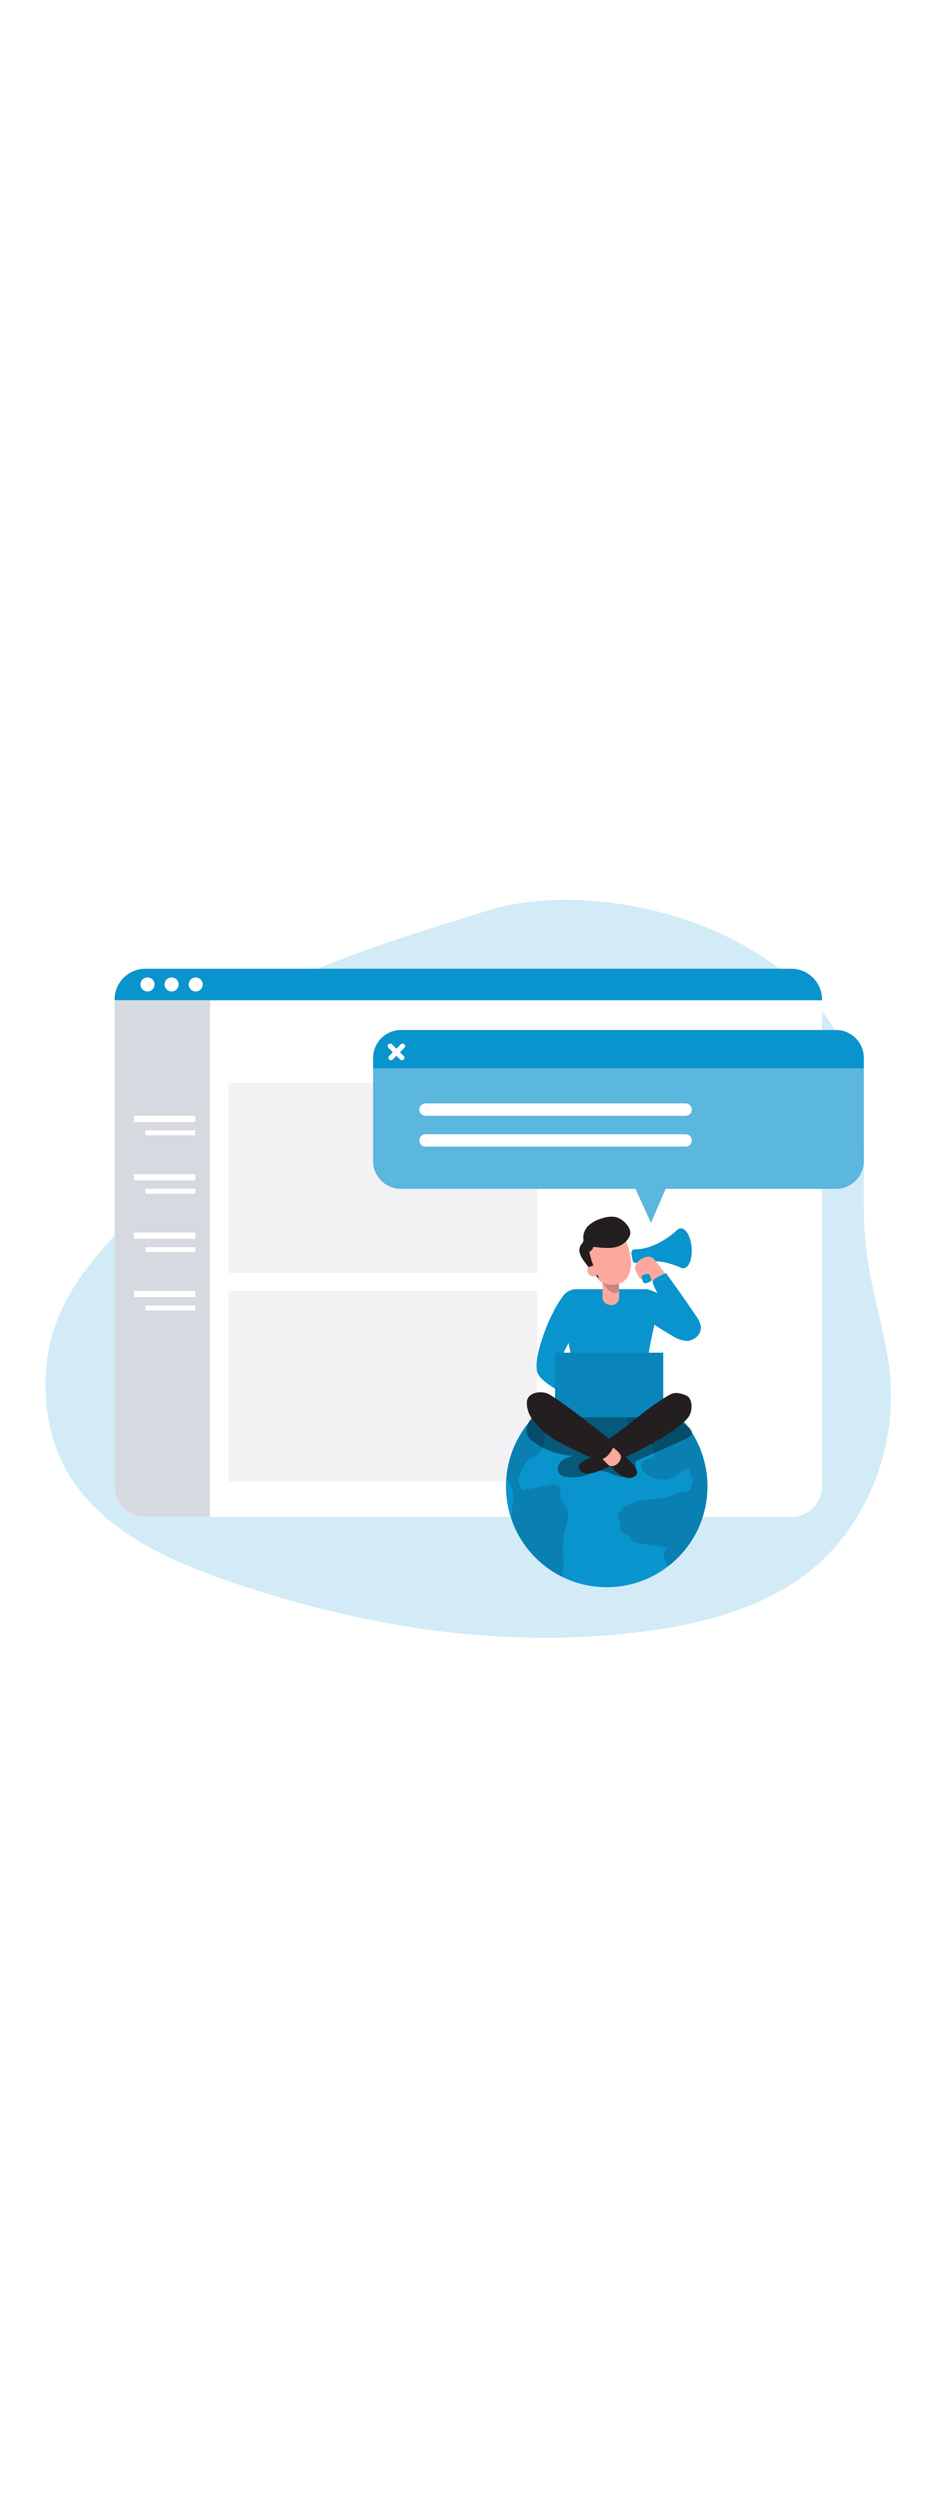 <svg id="_0526_email_campaign" xmlns="http://www.w3.org/2000/svg" xmlns:xlink="http://www.w3.org/1999/xlink" viewBox="0 0 500 500" data-imageid="email-campaign-19" imageName="Email Campaign" class="illustrations_image" style="width: 188px;"><defs><style>.cls-1_email-campaign-19{opacity:.1;}.cls-2_email-campaign-19{fill:url(#linear-gradient);}.cls-2_email-campaign-19,.cls-3_email-campaign-19,.cls-4_email-campaign-19,.cls-5_email-campaign-19,.cls-6_email-campaign-19,.cls-7_email-campaign-19,.cls-8_email-campaign-19,.cls-9_email-campaign-19,.cls-10_email-campaign-19,.cls-11_email-campaign-19,.cls-12_email-campaign-19,.cls-13_email-campaign-19,.cls-14_email-campaign-19{stroke-width:0px;}.cls-3_email-campaign-19{opacity:.18;}.cls-3_email-campaign-19,.cls-4_email-campaign-19,.cls-5_email-campaign-19,.cls-6_email-campaign-19,.cls-7_email-campaign-19{isolation:isolate;}.cls-3_email-campaign-19,.cls-13_email-campaign-19{fill:#68e1fd;}.cls-4_email-campaign-19{opacity:.14;}.cls-4_email-campaign-19,.cls-5_email-campaign-19,.cls-14_email-campaign-19{fill:#020202;}.cls-15_email-campaign-19{fill:none;stroke:#fff;stroke-linecap:round;stroke-miterlimit:10;stroke-width:2.65px;}.cls-5_email-campaign-19{opacity:.4;}.cls-6_email-campaign-19,.cls-7_email-campaign-19{opacity:.33;}.cls-6_email-campaign-19,.cls-11_email-campaign-19{fill:#fff;}.cls-7_email-campaign-19,.cls-10_email-campaign-19{fill:#d7d9e1;}.cls-8_email-campaign-19{fill:url(#linear-gradient-2-email-campaign-19);}.cls-9_email-campaign-19{fill:#231f20;}.cls-12_email-campaign-19{fill:#fca89e;}</style><linearGradient id="linear-gradient-email-campaign-19" x1="415.55" y1="3080.45" x2="489.98" y2="3048.75" gradientTransform="translate(-305.61 3281.06) rotate(4.52) scale(1 -1)" gradientUnits="userSpaceOnUse"><stop offset="0" stop-color="#231f20"/><stop offset=".08" stop-color="#231f20" stop-opacity=".69"/><stop offset=".21" stop-color="#231f20" stop-opacity=".32"/><stop offset="1" stop-color="#231f20" stop-opacity="0"/></linearGradient><linearGradient id="linear-gradient-2-email-campaign-19" x1="391.71" y1="3071.02" x2="386.72" y2="3028.81" gradientTransform="translate(-64.59 3324.34) scale(1 -1)" xlink:href="#linear-gradient-email-campaign-19"/></defs><g id="background_email-campaign-19"><path class="cls-3_email-campaign-19 targetColor" d="M273.64,66.08c-5.67,1.02-11.26,2.42-16.74,4.21-36.3,11.84-105.27,30.18-132.17,57.19-31.19,31.39-21.62,72.7-52.95,103.9-25.95,25.82-47.6,51.09-47.53,90.26.11,69.02,59.73,93,115.47,110.39,66.05,20.57,136.29,30.04,205.16,20.64,29.2-3.98,58.68-11.64,82.5-28.96,35.64-25.88,52.77-73.4,45.37-116.38-3.76-21.81-10.33-41.52-12.12-63.92-2.34-29.2,2.59-59.17-5.99-87.72-14.93-49.73-67.19-79.64-118.31-88.69-20.68-3.69-42.1-4.66-62.7-.92Z" style="fill: rgb(10, 148, 205);"/></g><g id="screen_email-campaign-19"><path class="cls-11_email-campaign-19" d="M437.71,116.51v259.09c0,9.05-7.33,16.38-16.38,16.38H77.39c-9.05,0-16.38-7.33-16.38-16.38V121.36c0-9.05,7.33-16.38,16.38-16.38h348.79c6.37,0,11.53,5.16,11.53,11.53h0Z"/><rect class="cls-7_email-campaign-19" x="121.64" y="161.19" width="164.41" height="101.05"/><rect class="cls-7_email-campaign-19" x="121.64" y="271.93" width="164.41" height="101.05"/><path class="cls-13_email-campaign-19 targetColor" d="M437.71,116.77v.42H61.01v-.42c0-9.05,7.33-16.38,16.38-16.38h343.94c9.04,0,16.37,7.31,16.38,16.35v.03Z" style="fill: rgb(10, 148, 205);"/><path class="cls-10_email-campaign-19" d="M111.83,117.19v274.75h-34.44c-9.05,0-16.38-7.33-16.38-16.38V117.19h50.82Z"/><rect class="cls-11_email-campaign-19" x="77.46" y="186.38" width="26.53" height="2.63"/><rect class="cls-11_email-campaign-19" x="71.3" y="178.62" width="32.7" height="3.33"/><rect class="cls-11_email-campaign-19" x="77.46" y="217.44" width="26.53" height="2.63"/><rect class="cls-11_email-campaign-19" x="71.3" y="209.66" width="32.7" height="3.33"/><rect class="cls-11_email-campaign-19" x="77.46" y="248.49" width="26.53" height="2.63"/><rect class="cls-11_email-campaign-19" x="71.3" y="240.72" width="32.7" height="3.33"/><rect class="cls-11_email-campaign-19" x="77.46" y="279.53" width="26.53" height="2.63"/><rect class="cls-11_email-campaign-19" x="71.3" y="271.77" width="32.7" height="3.33"/><circle class="cls-11_email-campaign-19" cx="78.55" cy="108.76" r="3.74"/><circle class="cls-11_email-campaign-19" cx="91.38" cy="108.76" r="3.74"/><circle class="cls-11_email-campaign-19" cx="104.22" cy="108.76" r="3.74"/></g><g id="world_email-campaign-19"><path class="cls-13_email-campaign-19 targetColor" d="M376.71,375.73c0,29.63-24.02,53.65-53.65,53.65s-53.65-24.02-53.65-53.65c0-1.38.05-2.75.16-4.1,2.28-29.54,28.08-51.64,57.62-49.36,27.93,2.16,49.5,25.44,49.52,53.46Z" style="fill: rgb(10, 148, 205);"/><path class="cls-4_email-campaign-19" d="M300.51,400.1c-1.78,7.75.4,16.02-1.19,23.75-12.39-6.13-21.95-16.8-26.69-29.78-.26-2.65-.19-5.33.2-7.96.36-2.85.89-5.81.08-8.57-.77-2.13-1.9-4.11-3.33-5.85,1.21-15.88,9.42-30.4,22.4-39.62.07.36.07.73,0,1.09l-2.24,10.22c.45,3.03.45,6.1,0,9.13-.5,3.06-2.32,5.74-4.98,7.33-.99.41-1.95.88-2.88,1.42-.89.74-1.63,1.64-2.19,2.65-1.48,2.07-2.59,4.38-3.27,6.84-.67,2.49-.03,5.16,1.7,7.07l14.96-2.91c1.57-.31,3.46-.52,4.54.66,1.33,1.41.48,3.65.76,5.55.36,2.42,2.51,4.15,3.5,6.4,1.73,3.89-.38,8.36-1.37,12.6Z"/><path class="cls-4_email-campaign-19" d="M376.71,375.73c.02,16.44-7.52,31.98-20.44,42.14-.74-.49-1.37-1.12-1.86-1.86-1.61-2.43-1.08-6.26,1.51-7.63-.9.48-4.45-.69-5.51-.85l-5.52-.86c-2.65-.41-7.25-.24-8.8-2.89-.18-.37-.39-.73-.62-1.06-.33-.33-.72-.59-1.14-.78-1.66-.81-3.61-1.73-3.98-3.53-.28-1.33.38-2.84-.29-3.98-.21-.37-.54-.66-.76-1.02-.48-1.11-.33-2.38.37-3.36,2.32-4.07,7.15-6.04,11.77-6.82s9.41-.68,13.92-1.98c2.84-.82,5.53-2.2,8.47-2.65,1.62-.23,3.64-.38,4.23-1.91.33-.86,0-1.86.35-2.73.13-.37.38-.69.52-1.06.38-1.16-.25-2.4-1.4-2.78-.15-.05-.3-.08-.45-.1.37-1.01.69-2.3-.11-3.01-.56-.41-1.29-.53-1.95-.31-1.92.49-3.32,2.11-4.94,3.25-5.31,3.81-12.69,2.46-17.18-2.02-.73-.64-1.24-1.48-1.49-2.42-.14-1.63.77-3.18,2.27-3.85,1.47-.63,3.05-.94,4.65-.92l-1.79-11.68c-8.92,2.39-12.54-6.11-13.82-13.17-1.27-7.06,3.74-9.58,10.21-10.05,20.41,8.14,33.8,27.91,33.78,49.89Z"/></g><g id="character_email-campaign-19"><path class="cls-5_email-campaign-19" d="M280.65,348.18c.69,1.5,1.8,2.78,3.19,3.68,6.27,4.71,13.85,7.36,21.69,7.59-2.54.62-5.22,1.33-7.02,3.23s-2.19,5.31-.09,6.92c.74.49,1.58.82,2.46.94,4,.78,8.13.45,11.95-.97,2.31-.86,4.58-2.14,7.05-2.11,1.98.16,3.9.71,5.67,1.62,2.65,1.09,5.43,2.07,8.19,1.51s5.31-3.21,4.69-5.97c-.15-.65-.42-1.33-.11-1.92.27-.36.65-.62,1.08-.74l25.39-11.3c1.61-.73,3.45-1.75,3.62-3.5s-1.61-3.25-3.25-4.1c-8.75-4.57-18.95-5.15-28.82-5.63l-17.51-.86c-8.47-.41-17.02-.82-25.47.17-2.93.35-8.11.38-10.35,2.57-1.95,1.86-3.24,6.48-2.34,8.88Z"/><rect class="cls-13_email-campaign-19 targetColor" x="342.73" y="255.47" width="4.06" height="11.07" rx="1.41" ry="1.41" transform="translate(-19.5 27.98) rotate(-4.52)" style="fill: rgb(10, 148, 205);"/><path class="cls-13_email-campaign-19 targetColor" d="M336.23,252.15l.57,3.17c.19,1.02.93,1.7,1.73,1.57,3.08-.53,10.62-1.58,16.05-.2,2.95.75,5.83,1.74,8.63,2.95,1.1.49,2.2-.74,2.02-2.26l-1.95-16.88c-.19-1.49-1.49-2.23-2.43-1.33-3.89,3.53-12.9,10.55-23,10.51-1.11-.04-1.83,1.18-1.61,2.47Z" style="fill: rgb(10, 148, 205);"/><ellipse class="cls-13_email-campaign-19 targetColor" cx="363.2" cy="249.1" rx="5.1" ry="10.66" transform="translate(-18.5 29.4) rotate(-4.52)" style="fill: rgb(10, 148, 205);"/><ellipse class="cls-2_email-campaign-19" cx="363.2" cy="249.1" rx="5.1" ry="10.66" transform="translate(-18.5 29.4) rotate(-4.52)"/><path class="cls-13_email-campaign-19 targetColor" d="M303.28,271.86c-6.26.89-21.24,36.08-16.78,44.13,4.46,8.06,29.08,17.45,29.08,17.45l-1.33-13.87s-16.84-7.17-15.5-11.64,11.03-21.17,11.03-21.17l-6.5-14.91Z" style="fill: rgb(10, 148, 205);"/><path class="cls-13_email-campaign-19 targetColor" d="M343.35,270.9c0-.88,5.83,1.58,6.09,1.73,3.35,1.85,6.52,3.99,9.48,6.41,2.65,2.12,5.43,4.19,7.96,6.54,2.3,2.18,5.4,4.86,4.84,8.39-.44,2.65-3.32,4.41-6.03,4.42-2.71-.21-5.33-1.12-7.58-2.65-4.73-2.72-9.2-5.65-13.79-8.64l-.98-16.19Z" style="fill: rgb(10, 148, 205);"/><path class="cls-13_email-campaign-19 targetColor" d="M307.15,270.84h34.4c4.95-.1,9.05,3.83,9.16,8.78,0,.1,0,.21,0,.31,0,0-6.56,26.78-6.64,35.77,0,4.92,1.55,19.63,1.55,19.63h-42.47s1.96-15.37,1.92-20.53c-.08-8.76-7.02-34.87-7.02-34.87-.07-4.95,3.9-9.03,8.85-9.09.08,0,.16,0,.24,0Z" style="fill: rgb(10, 148, 205);"/><path class="cls-12_email-campaign-19" d="M348.88,255.64c-.58-.82-1.37-1.47-2.28-1.9-.87-.26-1.79-.26-2.65,0-2.38.56-4.39,2.14-5.48,4.33-.23.44-.35.93-.36,1.43.04.5.17.98.38,1.43.82,2.08,1.91,4.42,4.07,5.03,1.15.14,2.3.23,3.45.25.76.12,1.47.41,2.23.54,1.91.35,5.75-.96,5.89-3.36.07-1.18-1.45-2.76-2.08-3.68-1.04-1.42-2.06-2.77-3.17-4.09Z"/><path class="cls-12_email-campaign-19" d="M329.64,275.87c-.3,2.09-2.17,3.59-4.27,3.41-4.22-.2-4.53-3.41-4.53-3.41v-16.75h8.8v16.75Z"/><path class="cls-8_email-campaign-19" d="M320.79,267.4s5.51,8.59,8.8,4.46v-6.72l-8.8,2.26Z"/><path class="cls-12_email-campaign-19" d="M317.14,263.13c2.2,6.84,13.15,7.03,16.83,1.61,1.97-3.3,2.58-7.23,1.73-10.98-.58-3.69-1.71-7.26-3.34-10.62-1.13-2.11-2.27-3.98-4.83-4.3-2.92-.19-5.84.46-8.4,1.88-5,2.7-7.41,8.55-5.76,13.99.44,1.32,1,2.6,1.66,3.82.83,1.47,1.54,3.01,2.12,4.59Z"/><rect class="cls-13_email-campaign-19 targetColor" x="295.54" y="304.63" width="57.63" height="34.36" style="fill: rgb(10, 148, 205);"/><g class="cls-1_email-campaign-19"><rect class="cls-14_email-campaign-19" x="295.54" y="304.63" width="57.63" height="34.36"/></g><path class="cls-9_email-campaign-19" d="M320.5,357.32c-1.2.95-2.55,1.7-3.98,2.23-3.09,1.33-9.2,3.72-8.28,6.37,1.23,3.58,5.53,3.32,8.39,2.47,4.46-1.53,8.7-3.62,12.62-6.22l-8.75-4.84Z"/><path class="cls-9_email-campaign-19" d="M327.89,347.98c10.46-7.63,15.93-13.27,27.67-20.41,2.8-1.7,4.71-2.2,9.56-.31,4.13,1.62,3.69,8.72,1.43,11.68-6.76,8.88-32.8,21.14-38.07,23-2.26.8-10.29-5.96-7.03-9.18,2.04-1.73,4.19-3.33,6.44-4.78Z"/><path class="cls-9_email-campaign-19" d="M323.06,362.69c1.62,2.09,3.48,3.99,5.52,5.67,3.54,2.75,6,3.65,8.88,2.31,4.17-1.94.33-6.04-2.91-9.29-2.47-2.58-5.24-4.86-8.24-6.8l-3.25,8.11Z"/><path class="cls-12_email-campaign-19" d="M323.59,352.65l4.47,3.7c.92.75,1.71,1.64,2.34,2.65,1.45,2.65-3.57,8.24-6.84,4.99s-6.19-6.73-6.19-6.73l6.21-4.62Z"/><path class="cls-9_email-campaign-19" d="M310.29,358.48c-12.16-6.12-19.62-8.32-27.44-19.33-1.99-2.81-2.79-7.45-2.02-9.74.96-2.81,5.07-4.51,9.93-3.36,4.06.98,31.38,22.38,35.65,26.41,1.83,1.74-3.77,10.43-8.36,8.93-2.67-.74-5.27-1.71-7.76-2.92Z"/><path class="cls-9_email-campaign-19" d="M335.3,242.49c-.47,1.14-1.17,2.16-2.04,3.03-1.78,1.72-4.07,2.84-6.53,3.17-3.58.57-7.22,0-10.83-.36-.17,1.19-1,2.18-2.14,2.55.55,2.52,1.27,5,2.18,7.42.89,2.36,2.16,4.57,3.12,6.88-2.97-2.06-5.31-5.56-7.43-8.4-1.15-1.35-2.08-2.88-2.73-4.53-.67-1.67-.48-3.57.49-5.08.5-.5.9-1.08,1.19-1.73.1-.56.1-1.13,0-1.69-.09-2.68,1.04-5.26,3.08-7.01,2.04-1.7,4.42-2.93,6.99-3.6,2.2-.77,4.55-1.03,6.86-.74,3.34.57,7.35,4.26,8.06,7.59.15.84.06,1.71-.27,2.5Z"/><path class="cls-12_email-campaign-19" d="M314.78,258.64c-.78.14-1.47.58-1.92,1.23-.25.51-.28,1.1-.09,1.63.19.53.47,1.03.84,1.46.18.26.41.49.68.68.45.25.95.38,1.46.37h1.19c.2-.01.4-.07.58-.16.19-.14.33-.34.4-.56.27-.83.27-1.73,0-2.56-.18-.78-.56-1.51-1.1-2.11-.52-.49-1.33-.21-2.03.01Z"/><path class="cls-13_email-campaign-19 targetColor" d="M359.18,291.83c.77,1.82,1.94,3.45,3.42,4.75,2.94,2.19,7.1,1.59,9.29-1.35,1.05-1.41,1.5-3.18,1.25-4.92-.44-1.91-1.3-3.7-2.51-5.24-5.2-7.7-10.55-15.31-16.05-22.83-1.46.84-6.64,2.73-6.99,4.39s2.76,6.64,3.53,8.34c1.33,2.87,2.65,5.73,3.98,8.57s3.23,5.47,4.07,8.28Z" style="fill: rgb(10, 148, 205);"/><rect class="cls-13_email-campaign-19 targetColor" x="341.91" y="262.86" width="4.62" height="4.62" rx="1.42" ry="1.42" transform="translate(-66.1 122.21) rotate(-18.4)" style="fill: rgb(10, 148, 205);"/></g><g id="bubblr_email-campaign-19"><path class="cls-13_email-campaign-19 targetColor" d="M459.96,147.81v54.86c0,7.91-6.21,14.42-14.11,14.8-.23.01-.47.01-.7,0h-90.72l-7.8,18.13-8.23-18.13h-124.95c-6.59,0-12.39-4.36-14.23-10.7-.37-1.33-.55-2.72-.53-4.1v-54.86c0-8.16,6.6-14.79,14.76-14.83h231.7c8.18,0,14.81,6.63,14.81,14.81h0Z" style="fill: rgb(10, 148, 205);"/><path class="cls-6_email-campaign-19" d="M459.96,153.36v49.31c0,7.91-6.21,14.42-14.11,14.8-.23.01-.47.01-.7,0h-90.72l-7.8,18.13-8.23-18.13h-124.95c-6.59,0-12.39-4.36-14.23-10.7-.37-1.33-.55-2.72-.53-4.1v-49.31h261.28Z"/><line class="cls-15_email-campaign-19" x1="207.78" y1="141.52" x2="214.02" y2="147.74"/><line class="cls-15_email-campaign-19" x1="214.39" y1="141.52" x2="208.16" y2="147.74"/><path class="cls-11_email-campaign-19" d="M226.59,172.03h138.48c1.82,0,3.29,1.47,3.29,3.29h0c0,1.82-1.47,3.29-3.29,3.29h-138.48c-1.82,0-3.29-1.47-3.29-3.29h0c0-1.82,1.47-3.29,3.29-3.29Z"/><path class="cls-11_email-campaign-19" d="M226.59,188.45h138.48c1.82,0,3.29,1.47,3.29,3.29h0c0,1.82-1.47,3.29-3.29,3.29h-138.48c-1.82,0-3.29-1.47-3.29-3.29h0c0-1.82,1.47-3.29,3.29-3.29Z"/></g></svg>